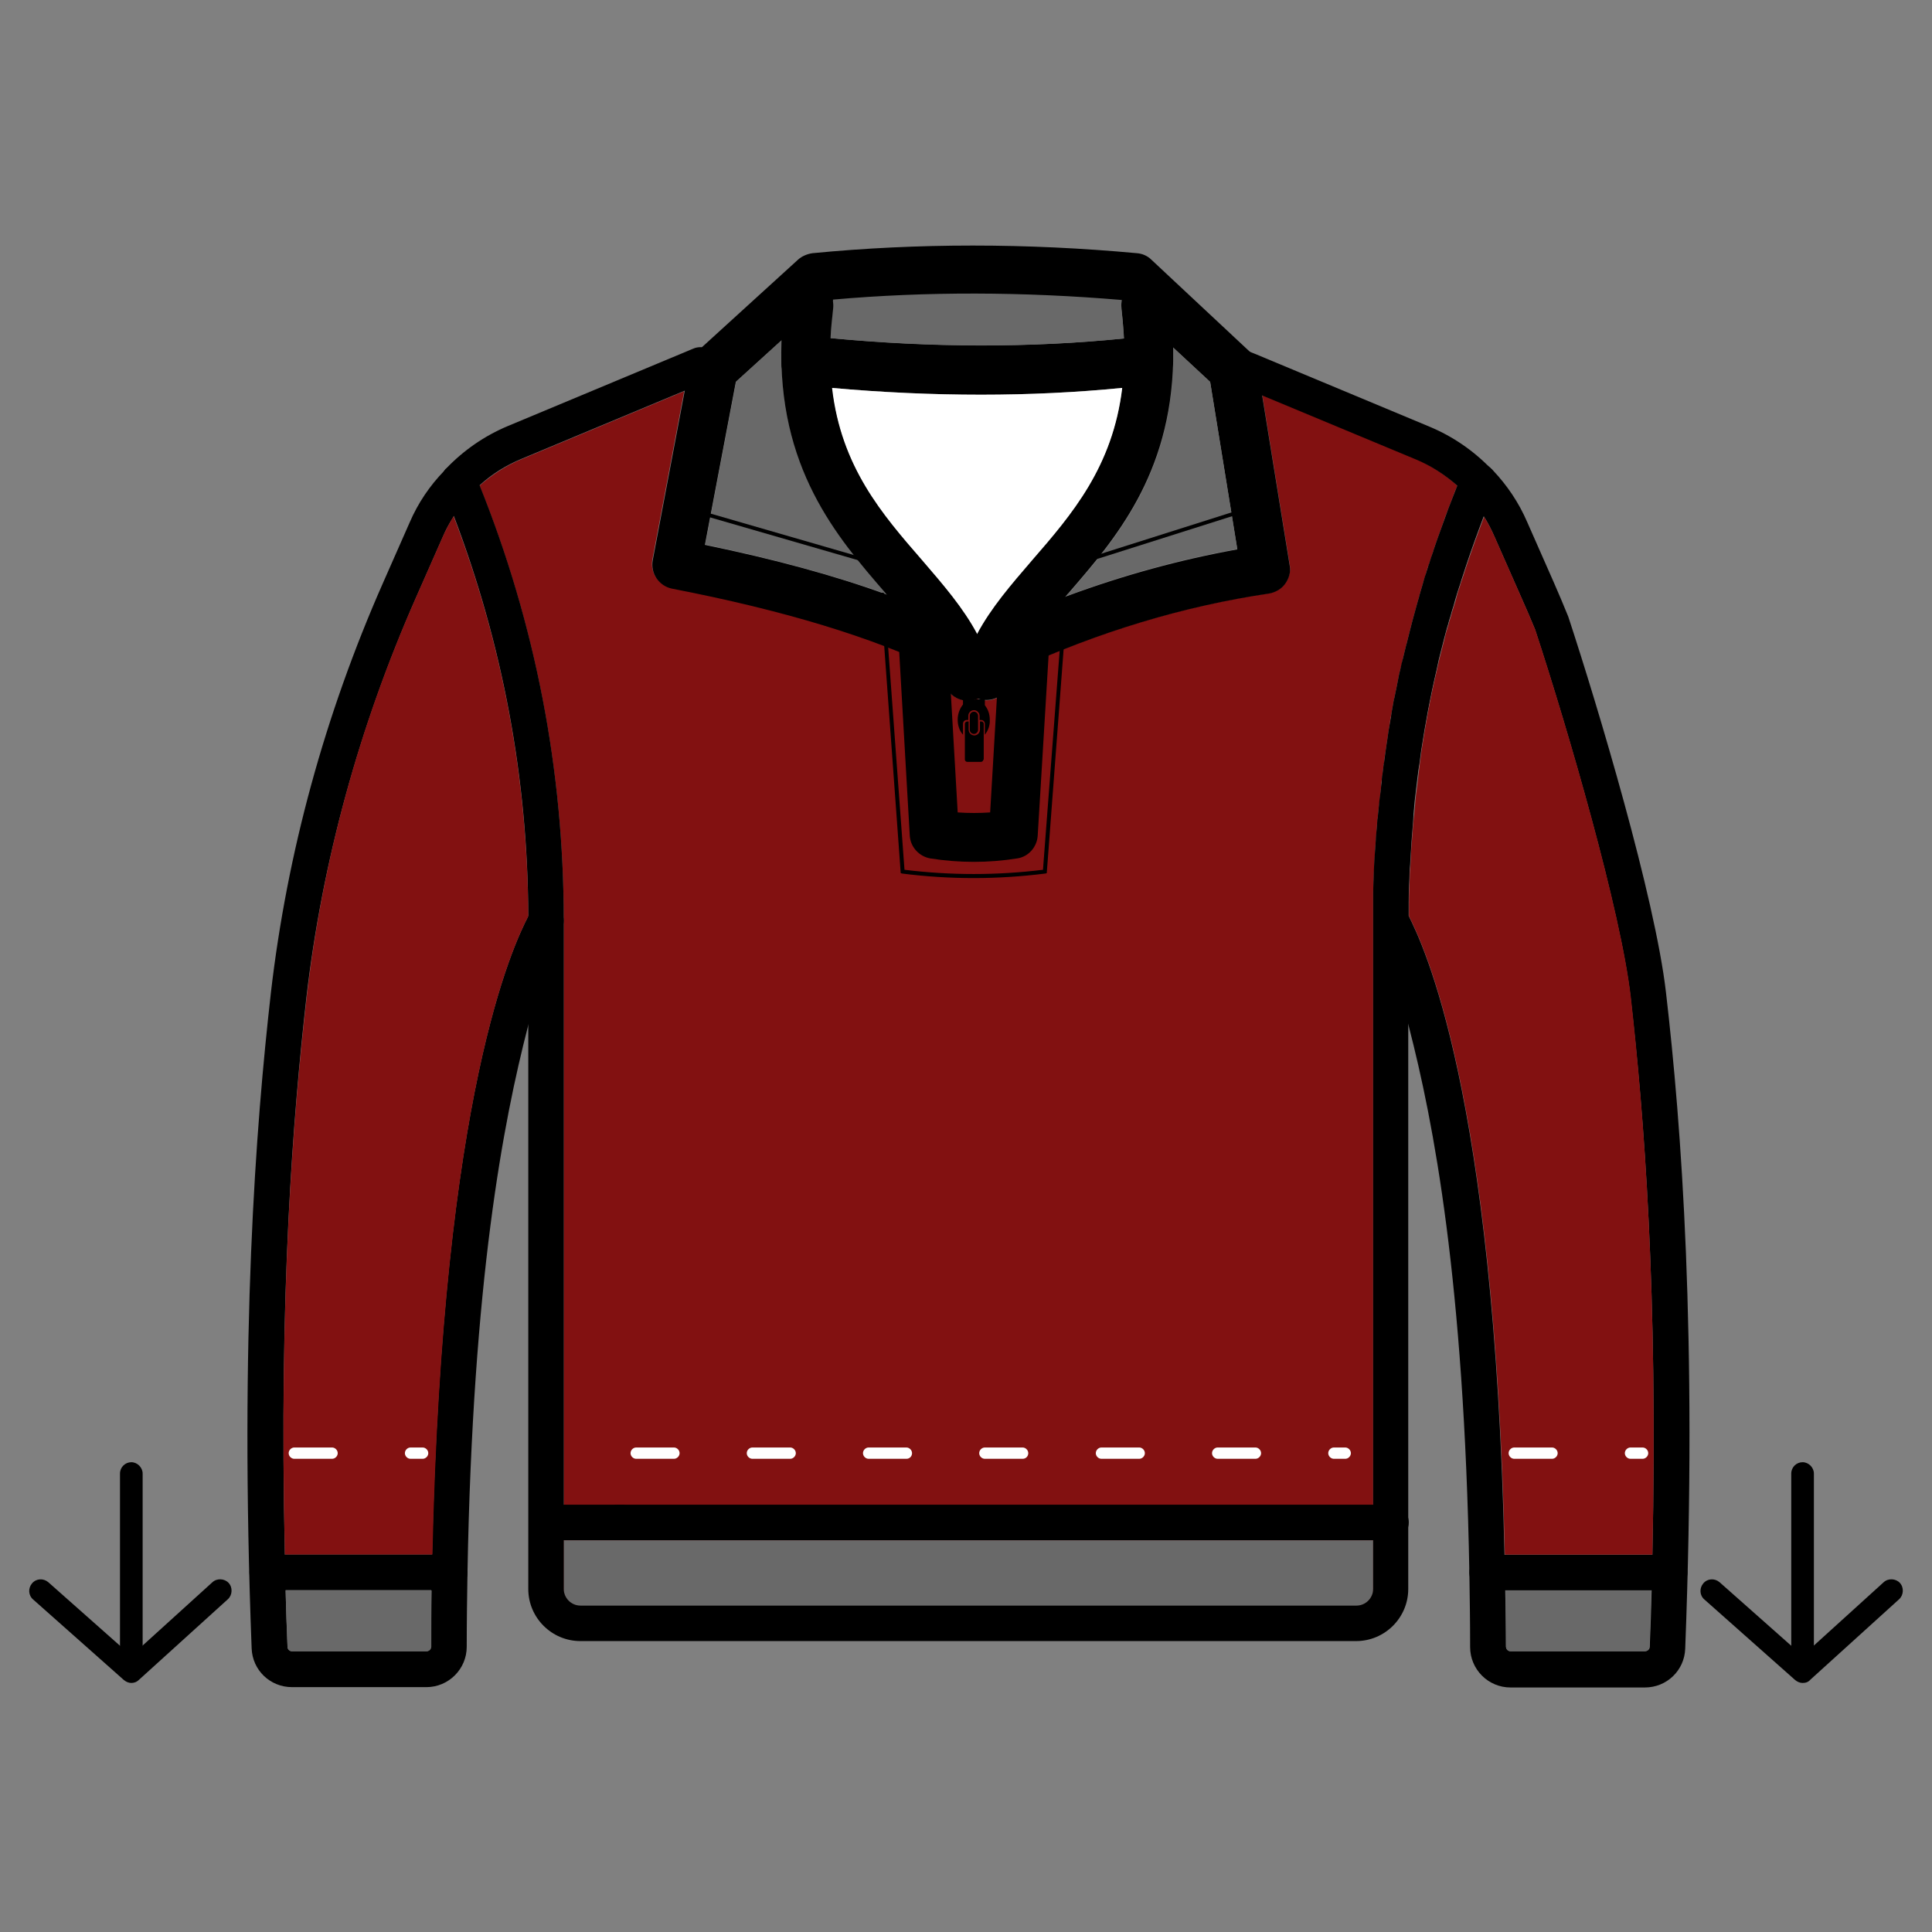 <svg xml:space="preserve" data-sanitized-enable-background="new 0 0 512 512" viewBox="0 0 512 512" y="0px" x="0px" xmlns:xlink="http://www.w3.org/1999/xlink" xmlns="http://www.w3.org/2000/svg" id="Layer_1" version="1.1">
<rect x="0" y="0" width="512" height="512" fill="#808080" stroke="none"/>
<g>
	<g>
		<path d="M386.2,128.7c-0.5,1.2-1,2.4-1.4,3.6c-0.3,0.8-0.6,1.5-0.9,2.3c-0.6,1.6-1.2,3.1-1.7,4.7
			c-0.4,1.1-0.8,2.2-1.2,3.3c-0.4,1.1-0.7,2.1-1.1,3.2c0,0.1-0.1,0.3-0.1,0.4c-0.4,1.1-0.7,2.2-1.1,3.3c0,0.1-0.1,0.1-0.1,0.2
			c-0.3,0.8-0.5,1.5-0.7,2.3c-0.2,0.7-0.5,1.5-0.7,2.2c0,0.1-0.1,0.3-0.1,0.4c-0.3,1.1-0.7,2.3-1,3.4c0,0,0,0.1,0,0.1
			c-0.3,0.9-0.5,1.9-0.8,2.8c-0.3,1.1-0.6,2.2-0.9,3.3c-0.3,1-0.5,2.1-0.8,3.1c-0.3,1-0.5,2.1-0.8,3.2c-0.1,0.2-0.1,0.5-0.2,0.7
			c-0.3,1.1-0.5,2.2-0.8,3.3c-0.2,1-0.4,1.9-0.7,2.9c-0.1,0.4-0.2,0.8-0.3,1.2c-0.2,1-0.4,2-0.6,3.1c-0.2,1.1-0.5,2.3-0.7,3.4
			c0,0.1,0,0.2-0.1,0.3c-0.2,1.2-0.4,2.3-0.6,3.4c-0.2,1-0.4,2-0.5,3.1c-0.1,0.6-0.2,1.1-0.3,1.7c-0.1,0.7-0.2,1.4-0.3,2.1
			c-0.1,0.4-0.1,0.8-0.2,1.3c-0.1,0.7-0.2,1.4-0.3,2.1c-0.2,1-0.3,2-0.4,3c0,0.1,0,0.3-0.1,0.4c-0.1,0.8-0.2,1.6-0.3,2.5
			c-0.1,0.5-0.1,1-0.2,1.5c-0.1,0.7-0.2,1.4-0.2,2.1c-0.1,0.6-0.1,1.2-0.2,1.8c-0.1,1.1-0.2,2.3-0.4,3.4c-0.1,1-0.2,2-0.3,3
			c0,0.3-0.1,0.5-0.1,0.8c-0.1,0.8-0.1,1.7-0.2,2.5c-0.1,0.9-0.1,1.7-0.2,2.6c-0.1,0.9-0.1,1.9-0.2,2.8c-0.2,3.6-0.4,7.3-0.5,10.9
			c0,1,0,1.9,0,2.9c0,1.6,0,3.1,0,4.7v177.2c0,2.4-2,4.4-4.4,4.4H153.8c-2.4,0-4.4-2-4.4-4.4V244c0-39.7-7.5-78.5-22.3-115.3
			c3.3-2.9,7-5.3,11.1-7l43.1-18l-8.4,44.5c-0.7,3.5,1.6,6.9,5.1,7.6c29.9,5.8,53.1,12.9,70.9,21.5c0.5,1.2,0.9,2.3,1.2,3.5
			c0.8,2.9,3.4,4.8,6.3,4.8c0.6,0,1.1-0.1,1.7-0.2c0.3-0.1,0.5-0.2,0.8-0.3c0.2,0.1,0.5,0.2,0.8,0.3c0.6,0.2,1.2,0.2,1.7,0.2
			c2.8,0,5.5-1.9,6.3-4.8c0.3-1.1,0.7-2.2,1.1-3.2c22.4-10.3,45.1-17.1,67.5-20.4c1.7-0.3,3.3-1.2,4.3-2.6c1-1.4,1.5-3.2,1.2-4.9
			l-7.3-45.1l40.6,16.9c0,0,0,0,0,0C379.2,123.4,382.9,125.7,386.2,128.7z" fill="#821111"></path>
	</g>
	<g>
		<g>
			<path d="M477.7,445.2c-1.7,0-3-1.4-3-3v-51.7c0-1.7,1.4-3,3-3s3,1.4,3,3v51.7C480.8,443.8,479.4,445.2,477.7,445.2z"></path>
		</g>
		<g>
			<path d="M477.7,446c-0.7,0-1.4-0.3-2-0.8l-24-21.3c-1.3-1.1-1.4-3-0.3-4.3c1.1-1.3,3-1.4,4.3-0.3l22,19.5l21.5-19.5
				c1.2-1.1,3.2-1,4.3,0.2c1.1,1.2,1,3.2-0.2,4.3l-23.5,21.3C479.2,445.8,478.5,446,477.7,446z"></path>
		</g>
	</g>
	<g>
		<g>
			<path d="M34.8,445.2c-1.7,0-3-1.4-3-3v-51.7c0-1.7,1.4-3,3-3s3,1.4,3,3v51.7C37.8,443.8,36.4,445.2,34.8,445.2z"></path>
		</g>
		<g>
			<path d="M34.8,446c-0.7,0-1.4-0.3-2-0.8l-24-21.3c-1.3-1.1-1.4-3-0.3-4.3c1.1-1.3,3-1.4,4.3-0.3l22,19.5l21.5-19.5
				c1.2-1.1,3.2-1,4.3,0.2c1.1,1.2,1,3.2-0.2,4.3l-23.5,21.3C36.2,445.8,35.5,446,34.8,446z"></path>
		</g>
	</g>
	<g transform="translate(138.293,62.761)" id="g3997_1_">
		<g id="path3999_1_">
			<g>
				<path d="M31.2,340.7c0,2.6-2.1,4.7-4.7,4.7h-20c-2.6,0-4.7-2.1-4.7-4.7c0-2.6,2.1-4.7,4.7-4.7h20C29,336,31.2,338.1,31.2,340.7z"></path>
			</g>
		</g>
	</g>
	<g transform="translate(399.334,62.761)" id="g4001_1_">
		<g id="path4003_1_">
			<g>
				<path d="M-26,340.7c0,2.6-2.1,4.7-4.7,4.7h-204.8c-2.6,0-4.7-2.1-4.7-4.7c0-2.6,2.1-4.7,4.7-4.7h204.8
					C-28.1,336-26,338.1-26,340.7z"></path>
			</g>
		</g>
	</g>
	<g transform="translate(83.087,416.009)" id="g4005_1_">
		<g id="path4007_1_">
			<g>
				<path d="M66.3-172L66.3-172c0,0.8-0.2,1.6-0.7,2.4c-0.1,0.2-4.1,7.4-8.8,25.7c-6.5,25.2-14.6,67-16,144.7
					c-0.1,6.3-0.2,12.9-0.2,19.6c0,5.9-4.8,10.7-10.7,10.7H-5.7c-5.8,0-10.5-4.5-10.7-10.3c-3.2-83.2,1.1-138.4,5.1-173.7
					c4.3-37.1,14.3-73.7,29.7-108.6l7.1-16.1c2.2-5.1,5.3-9.7,9.2-13.7c0,0,0.1-0.1,0.1-0.1c0.1-0.1,0.1-0.2,0.2-0.2
					c1.8-1.9,4.8-1.9,6.7-0.1c1.9,1.8,1.9,4.8,0.1,6.7c-1.8,1.9-3.4,3.9-4.8,6.1c-1.1,1.7-2,3.4-2.8,5.3l-7.1,16.1
					c-15,34.1-24.8,69.7-29,105.9C-5.4-120.5-9.2-73.9-7.6-4c0.1,3.1,0.1,6.3,0.2,9.5c0.1,4.9,0.3,9.9,0.5,14.9
					c0,0.7,0.6,1.2,1.2,1.2h35.6c0.7,0,1.2-0.6,1.2-1.2c0-5.1,0.1-10,0.1-14.9c0.1-3.2,0.1-6.4,0.2-9.5
					C34.2-126.6,53-165.6,56.9-173.2c0.3-0.7,0.6-1.1,0.7-1.2c1.3-2.3,4.2-3,6.5-1.7C65.5-175.2,66.3-173.7,66.3-172z"></path>
			</g>
		</g>
	</g>
	<g>
		<path d="M374.1,222.4c0.2-2.3,0.3-4.5,0.5-6.8C374.5,217.9,374.3,220.1,374.1,222.4z M373.7,228.9c0.1-2.2,0.2-4.4,0.4-6.5
			C374,224.6,373.8,226.8,373.7,228.9z M441.5,263c-2.9-25.2-18.1-75.9-25.8-99.3c0-0.1-0.1-0.2-0.1-0.3c-1.2-3-2.5-6-3.8-9
			l-7.1-16.1c-2.2-5.1-5.3-9.7-9.1-13.7c0,0-0.1-0.1-0.1-0.1c-0.1-0.1-0.1-0.2-0.2-0.2c-1.1-1.2-2.7-1.7-4.3-1.4
			c-1.6,0.3-2.9,1.4-3.5,2.9c-0.4,1-0.8,2-1.2,3c-0.5,1.2-1,2.4-1.4,3.6c-0.3,0.8-0.6,1.5-0.9,2.3c-0.6,1.6-1.2,3.1-1.7,4.7
			c-0.4,1.1-0.8,2.2-1.2,3.3c-0.4,1.1-0.7,2.1-1.1,3.2c0,0.1-0.1,0.3-0.1,0.4c-0.4,1.1-0.7,2.2-1.1,3.3c0,0.1-0.1,0.1-0.1,0.2
			c-0.3,0.8-0.5,1.5-0.7,2.3c-0.2,0.7-0.5,1.5-0.7,2.2c0,0.1-0.1,0.3-0.1,0.4c-0.3,1.1-0.7,2.3-1,3.4c0,0,0,0.1,0,0.1
			c-0.3,0.9-0.5,1.9-0.8,2.8c-0.3,1.1-0.6,2.2-0.9,3.3c-0.3,1-0.5,2.1-0.8,3.1c-0.3,1-0.5,2.1-0.8,3.2c-0.1,0.2-0.1,0.5-0.2,0.7
			c-0.3,1.1-0.5,2.2-0.8,3.3c-0.2,1-0.4,1.9-0.7,2.9c-0.1,0.4-0.2,0.8-0.3,1.2c-0.2,1-0.4,2-0.6,3.1c-0.2,1.1-0.5,2.3-0.7,3.4
			c0,0.1,0,0.2-0.1,0.3c-0.2,1.2-0.4,2.3-0.6,3.4c-0.2,1-0.4,2-0.5,3.1c-0.1,0.6-0.2,1.1-0.3,1.7c-0.1,0.7-0.2,1.4-0.3,2.1
			c-0.1,0.4-0.1,0.8-0.2,1.3c-0.1,0.7-0.2,1.4-0.3,2.1c-0.2,1-0.3,2-0.4,3c0,0.1,0,0.3-0.1,0.4c-0.1,0.8-0.2,1.6-0.3,2.5
			c-0.1,0.5-0.1,1-0.2,1.5c-0.1,0.7-0.2,1.4-0.2,2.1c-0.1,0.6-0.1,1.2-0.2,1.8c-0.1,1.1-0.2,2.3-0.4,3.4c-0.1,1-0.2,2-0.3,3
			c0,0.3-0.1,0.5-0.1,0.8c-0.1,0.8-0.1,1.7-0.2,2.5c-0.1,0.9-0.1,1.7-0.2,2.6c-0.1,0.9-0.1,1.9-0.2,2.8c-0.2,3.6-0.4,7.3-0.5,10.9
			c0,1,0,1.9,0,2.9c0,1.6,0,3.1,0,4.7c0,0.8,0.2,1.7,0.6,2.4c0.1,0.2,4.1,7.4,8.8,25.7c6.5,25.2,14.6,67,16,144.7
			c0.1,6.3,0.2,12.9,0.2,19.6c0,5.9,4.8,10.7,10.7,10.7h35.6c5.8,0,10.5-4.5,10.7-10.3C449.8,353.6,445.6,298.3,441.5,263z
			 M437.9,412c-0.1,3.1-0.2,6.3-0.2,9.5c-0.1,4.9-0.3,9.9-0.5,14.9c0,0.7-0.6,1.2-1.3,1.2h-35.6c-0.7,0-1.2-0.6-1.2-1.3
			c0-5.1-0.1-10-0.2-14.9c0-3.2-0.1-6.4-0.2-9.5c-2.7-122.7-21.6-161.6-25.4-169.2c0-1.1,0-2.3,0-3.4c0-2.3,0.1-4.5,0.2-6.8
			c0-1.2,0.1-2.4,0.2-3.6c0.1-2.2,0.2-4.4,0.4-6.5c0.2-2.3,0.3-4.5,0.5-6.8c0.1-1.1,0.2-2.2,0.3-3.4c0.1-1.1,0.3-2.3,0.4-3.4
			s0.3-2.2,0.4-3.3c0.1-1.1,0.3-2.2,0.5-3.4c0.1-1,0.3-2,0.4-3.1c1.1-7.2,2.4-14.4,4.1-21.5c0.2-0.9,0.4-1.8,0.6-2.8
			c0.5-2,1-4,1.5-5.9c0.3-1,0.5-2,0.8-2.9c0-0.1,0.1-0.2,0.1-0.3c0.2-0.8,0.4-1.6,0.7-2.4c0.2-0.9,0.5-1.8,0.8-2.7
			c0.3-1,0.5-1.9,0.8-2.8c0.2-0.8,0.5-1.5,0.7-2.2c0.3-0.8,0.5-1.7,0.8-2.5c1.4-4.4,2.9-8.7,4.5-13c0.4-1.1,0.8-2.1,1.2-3.2
			c1.1,1.7,2,3.5,2.8,5.3l7.1,16.1c1.3,2.9,2.5,5.7,3.7,8.6c8.8,26.8,22.7,74.6,25.3,97.3C435.7,295.6,439.4,342.1,437.9,412z
			 M373.7,228.9c0.1-2.2,0.2-4.4,0.4-6.5C374,224.6,373.8,226.8,373.7,228.9z M374.1,222.4c0.2-2.3,0.3-4.5,0.5-6.8
			C374.5,217.9,374.3,220.1,374.1,222.4z"></path>
	</g>
	<g>
		<path d="M437.6,421.5c-0.1,4.9-0.3,9.9-0.5,14.9c0,0.7-0.6,1.2-1.2,1.2h-35.6c-0.7,0-1.2-0.6-1.2-1.2
			c0-5.1-0.1-10-0.1-14.9H437.6z" fill="#696969"></path>
	</g>
	<g>
		<path d="M437.9,412h-39.1c-2.7-122.7-21.6-161.6-25.4-169.2c0-1.1,0-2.3,0-3.4c0-2.3,0.1-4.5,0.2-6.8
			c0-1.2,0.1-2.4,0.2-3.6c0.1-2.2,0.2-4.4,0.4-6.5c0.2-2.3,0.3-4.5,0.6-6.8c0.1-1.1,0.2-2.2,0.3-3.4c0.1-1.1,0.2-2.2,0.4-3.4
			c0.1-1.1,0.3-2.2,0.4-3.4c0.1-1.1,0.3-2.2,0.4-3.3c0.1-1,0.3-2,0.4-3.1c1.1-7.2,2.4-14.4,4.1-21.5c0.2-0.9,0.4-1.8,0.6-2.7
			c0.5-2,1-4,1.5-5.9c0.2-1,0.5-1.9,0.8-2.9c0-0.1,0.1-0.2,0.1-0.3c0.2-0.8,0.4-1.6,0.7-2.4c0.2-0.9,0.5-1.8,0.8-2.7
			c0.3-0.9,0.6-1.9,0.8-2.8c0.2-0.7,0.4-1.5,0.7-2.2c0.2-0.8,0.5-1.7,0.8-2.5c1.4-4.4,2.9-8.7,4.5-13c0.4-1.1,0.8-2.1,1.2-3.2
			c1.1,1.7,2,3.5,2.8,5.3l7.1,16.1c1.3,2.9,2.5,5.7,3.7,8.6c8.8,26.8,22.7,74.6,25.3,97.3C435.7,295.6,439.4,342.1,437.9,412z" fill="#821111"></path>
	</g>
	<g>
		<path d="M363.9,408.2v13c0,2.4-2,4.4-4.4,4.4H153.8c-2.4,0-4.4-2-4.4-4.4v-13H363.9z" fill="#696969"></path>
	</g>
	<g>
		<g>
			<path d="M396.1,129.3c-1,2.5-2,5-3,7.5c-0.4,1.1-0.8,2.1-1.2,3.2c-1.6,4.3-3.1,8.7-4.5,13c-0.3,0.8-0.5,1.6-0.8,2.5
				c-0.2,0.7-0.5,1.5-0.7,2.2c-0.3,0.9-0.6,1.9-0.8,2.8c-0.3,0.9-0.5,1.8-0.8,2.7c-0.2,0.8-0.5,1.6-0.7,2.4c0,0.1-0.1,0.2-0.1,0.3
				c-0.3,1-0.5,1.9-0.8,2.9c-0.5,2-1,4-1.5,5.9c-0.2,0.9-0.4,1.8-0.6,2.8c-1.6,7.1-3,14.3-4.1,21.5c-0.2,1-0.3,2.1-0.4,3.1
				c-0.2,1.1-0.3,2.2-0.5,3.4c-0.1,1.1-0.3,2.2-0.4,3.3c-0.1,1.1-0.3,2.2-0.4,3.4c-0.1,1.1-0.2,2.2-0.3,3.4
				c-0.2,2.3-0.4,4.5-0.5,6.8c-0.2,2.2-0.3,4.4-0.4,6.5c-0.1,1.2-0.1,2.4-0.2,3.6c-0.1,2.3-0.1,4.5-0.2,6.8c0,1.1,0,2.3,0,3.4
				c0,0.4,0,0.8,0,1.2v177.2c0,7.6-6.2,13.8-13.8,13.8H153.8c-7.6,0-13.8-6.2-13.8-13.8V244c0-0.4,0-0.8,0-1.2
				c-0.1-36.4-6.8-72-19.7-106c-1-2.5-2-5-3-7.6c-0.7-1.6-0.4-3.4,0.6-4.7c0,0,0.1-0.1,0.1-0.1c0.1-0.1,0.1-0.2,0.2-0.2
				c4.7-4.9,10.2-8.7,16.4-11.3l46-19.2l3.1-1.3c0.7-0.3,1.3-0.4,2-0.4c1.8,0.1,3.5,1.2,4.2,2.9c0.1,0.3,0.2,0.6,0.3,0.9
				c0,0.1,0,0.2,0,0.4c0.2,1.2-0.2,2.4-0.9,3.4c-0.2,0.3-0.5,0.6-0.8,0.8c-0.4,0.3-0.8,0.5-1.2,0.7l-4.8,2l-1.2,0.5l-43.1,18
				c-4.1,1.7-7.8,4-11.1,7c14.8,36.8,22.3,75.6,22.3,115.3v177.2c0,2.4,2,4.4,4.4,4.4h205.7c2.4,0,4.4-2,4.4-4.4V244
				c0-1.6,0-3.2,0-4.7c0-1,0-1.9,0-2.9c0.1-3.6,0.2-7.3,0.5-10.9c0.1-0.9,0.1-1.9,0.2-2.8c0-0.9,0.1-1.7,0.2-2.6
				c0.1-0.8,0.1-1.6,0.2-2.5c0-0.3,0-0.5,0.1-0.8c0.1-1,0.2-2,0.3-3c0.1-1.1,0.2-2.3,0.4-3.4c0.1-0.6,0.1-1.2,0.2-1.8
				c0.1-0.7,0.2-1.4,0.2-2.1c0-0.5,0.1-1,0.2-1.5c0.1-0.8,0.2-1.7,0.3-2.5c0-0.1,0-0.3,0.1-0.4c0.1-1,0.3-2,0.4-3
				c0.1-0.7,0.2-1.4,0.3-2.1c0.1-0.4,0.1-0.8,0.2-1.3c0.1-0.7,0.2-1.4,0.3-2.1c0.1-0.6,0.2-1.1,0.3-1.7c0.2-1,0.4-2.1,0.5-3.1
				c0.2-1.1,0.4-2.3,0.6-3.4c0-0.1,0-0.2,0.1-0.3c0.2-1.1,0.5-2.3,0.7-3.4c0.2-1,0.4-2.1,0.6-3.1c0.1-0.4,0.2-0.8,0.3-1.2
				c0.2-1,0.4-1.9,0.7-2.9c0.3-1.1,0.5-2.2,0.8-3.3c0.1-0.3,0.1-0.5,0.2-0.7c0.3-1.1,0.5-2.1,0.8-3.2c0.3-1,0.5-2.1,0.8-3.1
				c0.3-1.1,0.6-2.2,0.9-3.3c0.3-1,0.5-1.9,0.8-2.8c0,0,0-0.1,0-0.1c0.3-1.1,0.7-2.3,1-3.4c0-0.1,0.1-0.3,0.1-0.4
				c0.2-0.7,0.4-1.5,0.7-2.2c0.2-0.8,0.5-1.5,0.7-2.3c0-0.1,0-0.2,0.1-0.2c0.3-1.1,0.7-2.2,1.1-3.3c0-0.1,0.1-0.3,0.1-0.4
				c0.4-1.1,0.7-2.1,1.1-3.2c0.4-1.1,0.8-2.2,1.2-3.3c0.6-1.6,1.1-3.1,1.7-4.7c0.3-0.8,0.6-1.5,0.9-2.3c0.5-1.2,0.9-2.4,1.4-3.6
				c-3.3-2.9-7-5.3-11.1-7c0,0,0,0,0,0l-40.6-16.9l-3.7-1.5l-4.8-2c-2-0.8-3.1-2.9-2.9-4.9c0-0.1,0-0.2,0.1-0.4
				c0.1-0.3,0.1-0.6,0.3-0.9c1-2.4,3.8-3.5,6.2-2.5l1.7,0.7l1.5,0.6l46,19.2c0,0,0,0,0,0c6.2,2.6,11.7,6.4,16.4,11.3
				c0.1,0.1,0.1,0.2,0.2,0.2c0,0,0.1,0.1,0.1,0.1C396.5,125.9,396.8,127.7,396.1,129.3z"></path>
		</g>
	</g>
	<g>
		<path d="M140,242.8c-3.9,7.6-22.7,46.6-25.4,169.2H75.5c-1.6-69.9,2.2-116.4,5.8-147.9
			c4.2-36.2,13.9-71.8,29-105.9l7.1-16.1c0.8-1.8,1.8-3.6,2.8-5.3C133.2,170.8,139.8,206.4,140,242.8z" fill="#821111"></path>
	</g>
	<g>
		<path d="M114.4,421.5c-0.1,4.8-0.1,9.8-0.1,14.9c0,0.7-0.6,1.2-1.2,1.2H77.4c-0.7,0-1.2-0.5-1.2-1.2
			c-0.2-5.1-0.4-10-0.5-14.9H114.4z" fill="#696969"></path>
	</g>
	<g>
		<path d="M123.9,416.7c0,2.6-2.1,4.7-4.7,4.7H70.8c-2.6,0-4.7-2.1-4.7-4.7c0-2.6,2.1-4.7,4.7-4.7h48.4
			C121.8,412,123.9,414.1,123.9,416.7z"></path>
	</g>
	<g transform="translate(493.894,40.249)" id="g4053_1_">
		<g id="path4055_1_">
			<g>
				<path d="M-46.7,376.5c0,2.6-2.1,4.7-4.7,4.7h-48.4c-2.6,0-4.7-2.1-4.7-4.7c0-2.6,2.1-4.7,4.7-4.7h48.4
					C-48.8,371.8-46.7,373.9-46.7,376.5z"></path>
			</g>
		</g>
	</g>
	<g>
		<path d="M356.5,386.6h-3c-0.8,0-1.5-0.7-1.5-1.5s0.7-1.5,1.5-1.5h3c0.8,0,1.5,0.7,1.5,1.5S357.3,386.6,356.5,386.6
			z M332.7,386.6h-10c-0.8,0-1.5-0.7-1.5-1.5s0.7-1.5,1.5-1.5h10c0.8,0,1.5,0.7,1.5,1.5S333.5,386.6,332.7,386.6z M301.9,386.6h-10
			c-0.8,0-1.5-0.7-1.5-1.5s0.7-1.5,1.5-1.5h10c0.8,0,1.5,0.7,1.5,1.5S302.7,386.6,301.9,386.6z M271,386.6h-10
			c-0.8,0-1.5-0.7-1.5-1.5s0.7-1.5,1.5-1.5h10c0.8,0,1.5,0.7,1.5,1.5S271.9,386.6,271,386.6z M240.2,386.6h-10
			c-0.8,0-1.5-0.7-1.5-1.5s0.7-1.5,1.5-1.5h10c0.8,0,1.5,0.7,1.5,1.5S241.1,386.6,240.2,386.6z M209.4,386.6h-10
			c-0.8,0-1.5-0.7-1.5-1.5s0.7-1.5,1.5-1.5h10c0.8,0,1.5,0.7,1.5,1.5S210.2,386.6,209.4,386.6z M178.6,386.6h-10
			c-0.8,0-1.5-0.7-1.5-1.5s0.7-1.5,1.5-1.5h10c0.8,0,1.5,0.7,1.5,1.5S179.4,386.6,178.6,386.6z" fill="#FFFFFF"></path>
	</g>
	<g>
		<path d="M435.3,386.6h-3.2c-0.8,0-1.5-0.7-1.5-1.5s0.7-1.5,1.5-1.5h3.2c0.8,0,1.5,0.7,1.5,1.5
			S436.1,386.6,435.3,386.6z M411.3,386.6h-10c-0.8,0-1.5-0.7-1.5-1.5s0.7-1.5,1.5-1.5h10c0.8,0,1.5,0.7,1.5,1.5
			S412.1,386.6,411.3,386.6z" fill="#FFFFFF"></path>
	</g>
	<g>
		<path d="M112,386.6h-3.2c-0.8,0-1.5-0.7-1.5-1.5s0.7-1.5,1.5-1.5h3.2c0.8,0,1.5,0.7,1.5,1.5S112.8,386.6,112,386.6
			z M88,386.6H78c-0.8,0-1.5-0.7-1.5-1.5s0.7-1.5,1.5-1.5h10c0.8,0,1.5,0.7,1.5,1.5S88.8,386.6,88,386.6z" fill="#FFFFFF"></path>
	</g>
	<g>
		<path d="M187.1,152.6l-3.9,1.2c-0.3-0.9-0.6-1.7-0.8-2.5l3.9-1.3C186.5,150.8,186.8,151.7,187.1,152.6z"></path>
		<path d="M182.9,154.4l-0.1-0.5c-0.3-0.9-0.5-1.7-0.8-2.5l-0.2-0.5l4.8-1.6l0.2,0.5c0.3,0.8,0.6,1.7,0.9,2.7l0.1,0.5L182.9,154.4z
			 M183,151.6c0.2,0.5,0.3,1,0.5,1.6l2.9-0.9c-0.2-0.6-0.4-1.1-0.5-1.7L183,151.6z"></path>
	</g>
	<g>
		<path d="M182.4,151.3l3.9-1.3c0.3,0.8,0.6,1.7,0.9,2.7l-3.9,1.2C182.9,152.9,182.6,152.1,182.4,151.3z"></path>
		<path d="M182.9,154.4l-0.1-0.5c-0.3-0.9-0.5-1.7-0.8-2.5l-0.2-0.5l4.8-1.6l0.2,0.5c0.3,0.8,0.6,1.7,0.9,2.7l0.1,0.5L182.9,154.4z
			 M183,151.6c0.2,0.5,0.3,1,0.5,1.6l2.9-0.9c-0.2-0.6-0.4-1.1-0.5-1.7L183,151.6z"></path>
	</g>
	<g>
		<g>
			<path d="M340.6,154.7c-1,1.4-2.6,2.3-4.3,2.6c-22.4,3.3-45.1,10.1-67.5,20.4c0,0-0.1,0-0.2,0.1c-0.9,0.4-1.8,0.6-2.7,0.6
				c-1.1,0-2.2-0.3-3.2-0.8c-1.2-0.6-2.1-1.7-2.7-2.9c-0.7-1.6-0.8-3.3-0.2-4.8c0.6-1.6,1.8-3,3.4-3.8c6.5-3,13-5.7,19.5-8.1
				c15.1-5.6,30.2-9.7,45.2-12.4l-7.2-44.4l-9.8-9.1l-13.1-12.2c-0.2,0-0.4,0-0.6,0c-26-2.3-51.7-2.3-76.6-0.1c-0.7,0-1.3,0.1-2,0.2
				L207,90.3l-12,10.9l-8.2,43.2c18.4,3.8,34.3,8.1,48,13.1c7.5,2.7,14.3,5.5,20.5,8.6c1.4,0.7,2.5,1.9,3.1,3.2
				c0.8,1.7,0.8,3.7-0.1,5.5c-0.7,1.4-1.8,2.5-3.2,3.1c-1.7,0.8-3.7,0.8-5.5-0.1c-0.2-0.1-0.4-0.2-0.6-0.3
				c-17.8-8.6-41-15.7-70.9-21.5c-3.5-0.7-5.8-4.1-5.1-7.6l8.4-44.5l0.3-1.6v0l1-5.5l0,0c0.3-1.4,1-2.7,2-3.6l1-0.9l25.8-23.5
				c1-0.9,2.4-1.5,3.8-1.7c27.8-2.7,56.8-2.7,86,0c1.4,0.1,2.8,0.7,3.8,1.7l26.1,24.4c0,0,0,0,0.1,0.1c1,1,1.7,2.3,1.9,3.6l0.1,0.5
				v0l0.9,5.6l0.3,1.9l7.3,45.1C342.1,151.6,341.6,153.3,340.6,154.7z"></path>
		</g>
	</g>
	<g>
		<g>
			<path d="M310.9,95.4c0,0.2,0,0.3,0,0.4c-0.1,3.1-2.5,5.8-5.7,6.2c-2.6,0.3-5.2,0.6-7.8,0.8c-12.2,1.2-24.7,1.8-37.4,1.8
				c-13,0-26.2-0.6-39.6-1.8c-2.5-0.2-5.1-0.5-7.7-0.8c-3.6-0.4-6.2-3.6-5.8-7.2c0.4-3.6,3.6-6.2,7.2-5.8c2,0.2,3.9,0.4,5.9,0.6
				c26.9,2.5,53,2.6,77.8,0.1c1.9-0.2,3.9-0.4,5.8-0.6c3.6-0.4,6.8,2.1,7.2,5.7C310.9,95,310.9,95.2,310.9,95.4z"></path>
		</g>
	</g>
	<g>
		<g>
			<path d="M258.1,228.4c-3.8,0-7.7-0.3-11.5-0.9c-3-0.5-5.3-3-5.5-6l-3-52.2c-0.2-3.6,2.5-6.7,6.1-6.9c3.6-0.2,6.7,2.5,6.9,6.1
				l2.7,46.8c2.9,0.2,5.8,0.2,8.6,0l2.7-45.9c0.2-3.6,3.3-6.3,6.9-6.1c3.6,0.2,6.3,3.3,6.1,6.9l-3.1,51.3c-0.2,3-2.5,5.6-5.5,6
				C265.7,228.1,261.9,228.4,258.1,228.4z"></path>
		</g>
	</g>
	<g>
		<path d="M258,232.7c-6.3,0-12.6-0.4-18.9-1.2l-0.4-0.1l-5.4-74.3l1-0.1l5.4,73.5c12.2,1.5,24.5,1.5,36.7,0l5.5-72.2l1,0.1l-5.5,73
			l-0.4,0.1C270.6,232.3,264.3,232.7,258,232.7z"></path>
	</g>
	<g>
		<g>
			<rect height="5" width="22.2" transform="matrix(0.951 0.31 -0.31 0.951 47.964 -99.515)" y="98.8" x="326.2"></rect>
		</g>
	</g>
	<g>
		<g>
			<path d="M166.6,108.1l-2.2-4.5c8.1-4,16.2-6.8,24.3-8.3l0.9,4.9C181.9,101.6,174.2,104.3,166.6,108.1z"></path>
		</g>
	</g>
	<g>
		<path d="M327.9,145.5c-15,2.6-30.2,6.8-45.2,12.4c0.2-0.3,0.5-0.5,0.7-0.8c12.1-14,26.9-31,27.5-61.2
			c0-0.1,0-0.3,0-0.4c0-1.1,0-2.3,0-3.4l9.8,9.1L327.9,145.5z" fill="#696969"></path>
	</g>
	<g>
		<path d="M310.9,91.9c0,1.2,0,2.3,0,3.4c0,0.2,0,0.3,0,0.4c-0.7,30.2-15.4,47.2-27.5,61.2c-0.2,0.3-0.5,0.5-0.7,0.8
			c-6,6.9-11.1,13-13.9,19.8c-0.4,1.1-0.8,2.1-1.1,3.2c-0.8,2.9-3.4,4.8-6.3,4.8c-0.6,0-1.2-0.1-1.7-0.2c-0.3-0.1-0.5-0.2-0.8-0.3
			c-2.9-1.2-4.5-4.3-3.9-7.4c0-0.1,0-0.2,0.1-0.3c0.8-2.9,1.9-5.7,3.2-8.3c0.2-0.4,0.4-0.7,0.6-1.1c3.8-7,9.1-13.2,14.6-19.6
			c10.6-12.2,21.4-24.7,23.9-45.7c0.5-4,0.6-8.4,0.4-13.1c-0.1-2.6-0.3-5.2-0.7-8c-0.1-0.7-0.1-1.4,0.1-2c0.5-2.7,2.7-4.8,5.6-5.2
			c3.6-0.4,6.8,2.1,7.3,5.7C310.6,84.3,310.9,88.2,310.9,91.9z"></path>
	</g>
	<g>
		<path d="M297.4,102.8c-2.5,20.9-13.3,33.5-23.9,45.7c-5.5,6.4-10.9,12.6-14.6,19.6c-3.7-7-9.1-13.2-14.6-19.6
			c-10.6-12.2-21.4-24.8-23.9-45.7c13.4,1.2,26.6,1.8,39.6,1.8C272.8,104.6,285.3,104,297.4,102.8z" fill="#FFFFFF"></path>
	</g>
	<g>
		<path d="M297.9,89.7c-24.8,2.5-50.9,2.5-77.8-0.1c0.1-2.6,0.3-5.2,0.7-8c0.1-0.7,0-1.5-0.1-2.2
			c24.8-2.2,50.6-2.1,76.6,0.1c-0.1,0.7-0.2,1.3-0.1,2C297.5,84.5,297.7,87.2,297.9,89.7z" fill="#696969"></path>
	</g>
	<g>
		<path d="M234.9,157.4c-13.7-4.9-29.6-9.3-48-13.1l8.2-43.2l12-10.9c-1.1,33.7,14.6,51.9,27.5,66.8
			C234.6,157.2,234.7,157.3,234.9,157.4z" fill="#696969"></path>
	</g>
	<g>
		<path d="M259,185.2c-0.2,0.1-0.5,0.2-0.8,0.3c-0.6,0.2-1.2,0.2-1.7,0.2c-2.9,0-5.5-1.9-6.3-4.8c-0.3-1.2-0.7-2.4-1.2-3.5
			c-2.8-6.8-8.1-13-14.1-19.9c-0.1-0.1-0.2-0.3-0.3-0.4c-12.9-14.9-28.6-33.1-27.5-66.8c0.1-3.2,0.4-6.6,0.8-10.2
			c0.4-3.6,3.7-6.1,7.3-5.7c2.8,0.4,5,2.5,5.5,5.1c0.1,0.7,0.2,1.4,0.1,2.2c-0.3,2.8-0.6,5.4-0.7,8c-0.2,4.7-0.1,9.1,0.4,13.1
			c2.4,21,13.3,33.5,23.9,45.7c5.5,6.4,10.9,12.6,14.6,19.6c0.3,0.5,0.6,1.1,0.8,1.6c1.2,2.5,2.2,5,2.9,7.7c0,0,0,0,0,0
			C263.6,180.7,261.9,184,259,185.2z"></path>
	</g>
	<g>
		<g>
			<path d="M260.6,201.3c0,0.3-0.3,0.6-0.6,0.6h-3.7c-0.3,0-0.6-0.3-0.6-0.6v-9.5c0-0.3,0.3-0.6,0.6-0.6h0.4v2.2
				c0,0.8,0.7,1.5,1.5,1.5c0.8,0,1.5-0.7,1.5-1.5v-2.2h0.4c0.3,0,0.6,0.3,0.6,0.6V201.3z"></path>
		</g>
		<g>
			<path d="M257,193.4v-3.7c0-0.6,0.5-1.1,1.1-1.1c0.6,0,1.1,0.5,1.1,1.1v3.7c0,0.6-0.5,1.1-1.1,1.1C257.5,194.5,257,194,257,193.4z"></path>
		</g>
		<g>
			<path d="M261,194.7v-2.9c0-0.6-0.5-1-1-1h-0.4v-1.1c0-0.8-0.7-1.5-1.5-1.5c-0.8,0-1.5,0.7-1.5,1.5v1.1h-0.4c-0.6,0-1,0.5-1,1v2.9
				c-0.9-1-1.4-2.4-1.4-4c0-1.6,0.6-3,1.4-4c0-0.4,0-0.7,0-1.1v-0.3l2.5,0v0.1c0.1,0,0.2,0,0.3,0c0.2,0,0.4,0,0.5,0v-0.1l2.5,0v0.3
				c0,0.4,0,0.8,0,1.3c0.8,1,1.3,2.3,1.3,3.8C262.4,192.3,261.8,193.7,261,194.7z"></path>
		</g>
	</g>
	<g>
		<rect height="1" width="52.2" transform="matrix(0.961 0.278 -0.278 0.961 47.84 -52.616)" y="142.2" x="183.7"></rect>
	</g>
	<g>
		<rect height="54.1" width="1" transform="matrix(0.302 0.953 -0.953 0.302 349.887 -192.142)" y="115.8" x="305.6"></rect>
	</g>
</g>
</svg>
